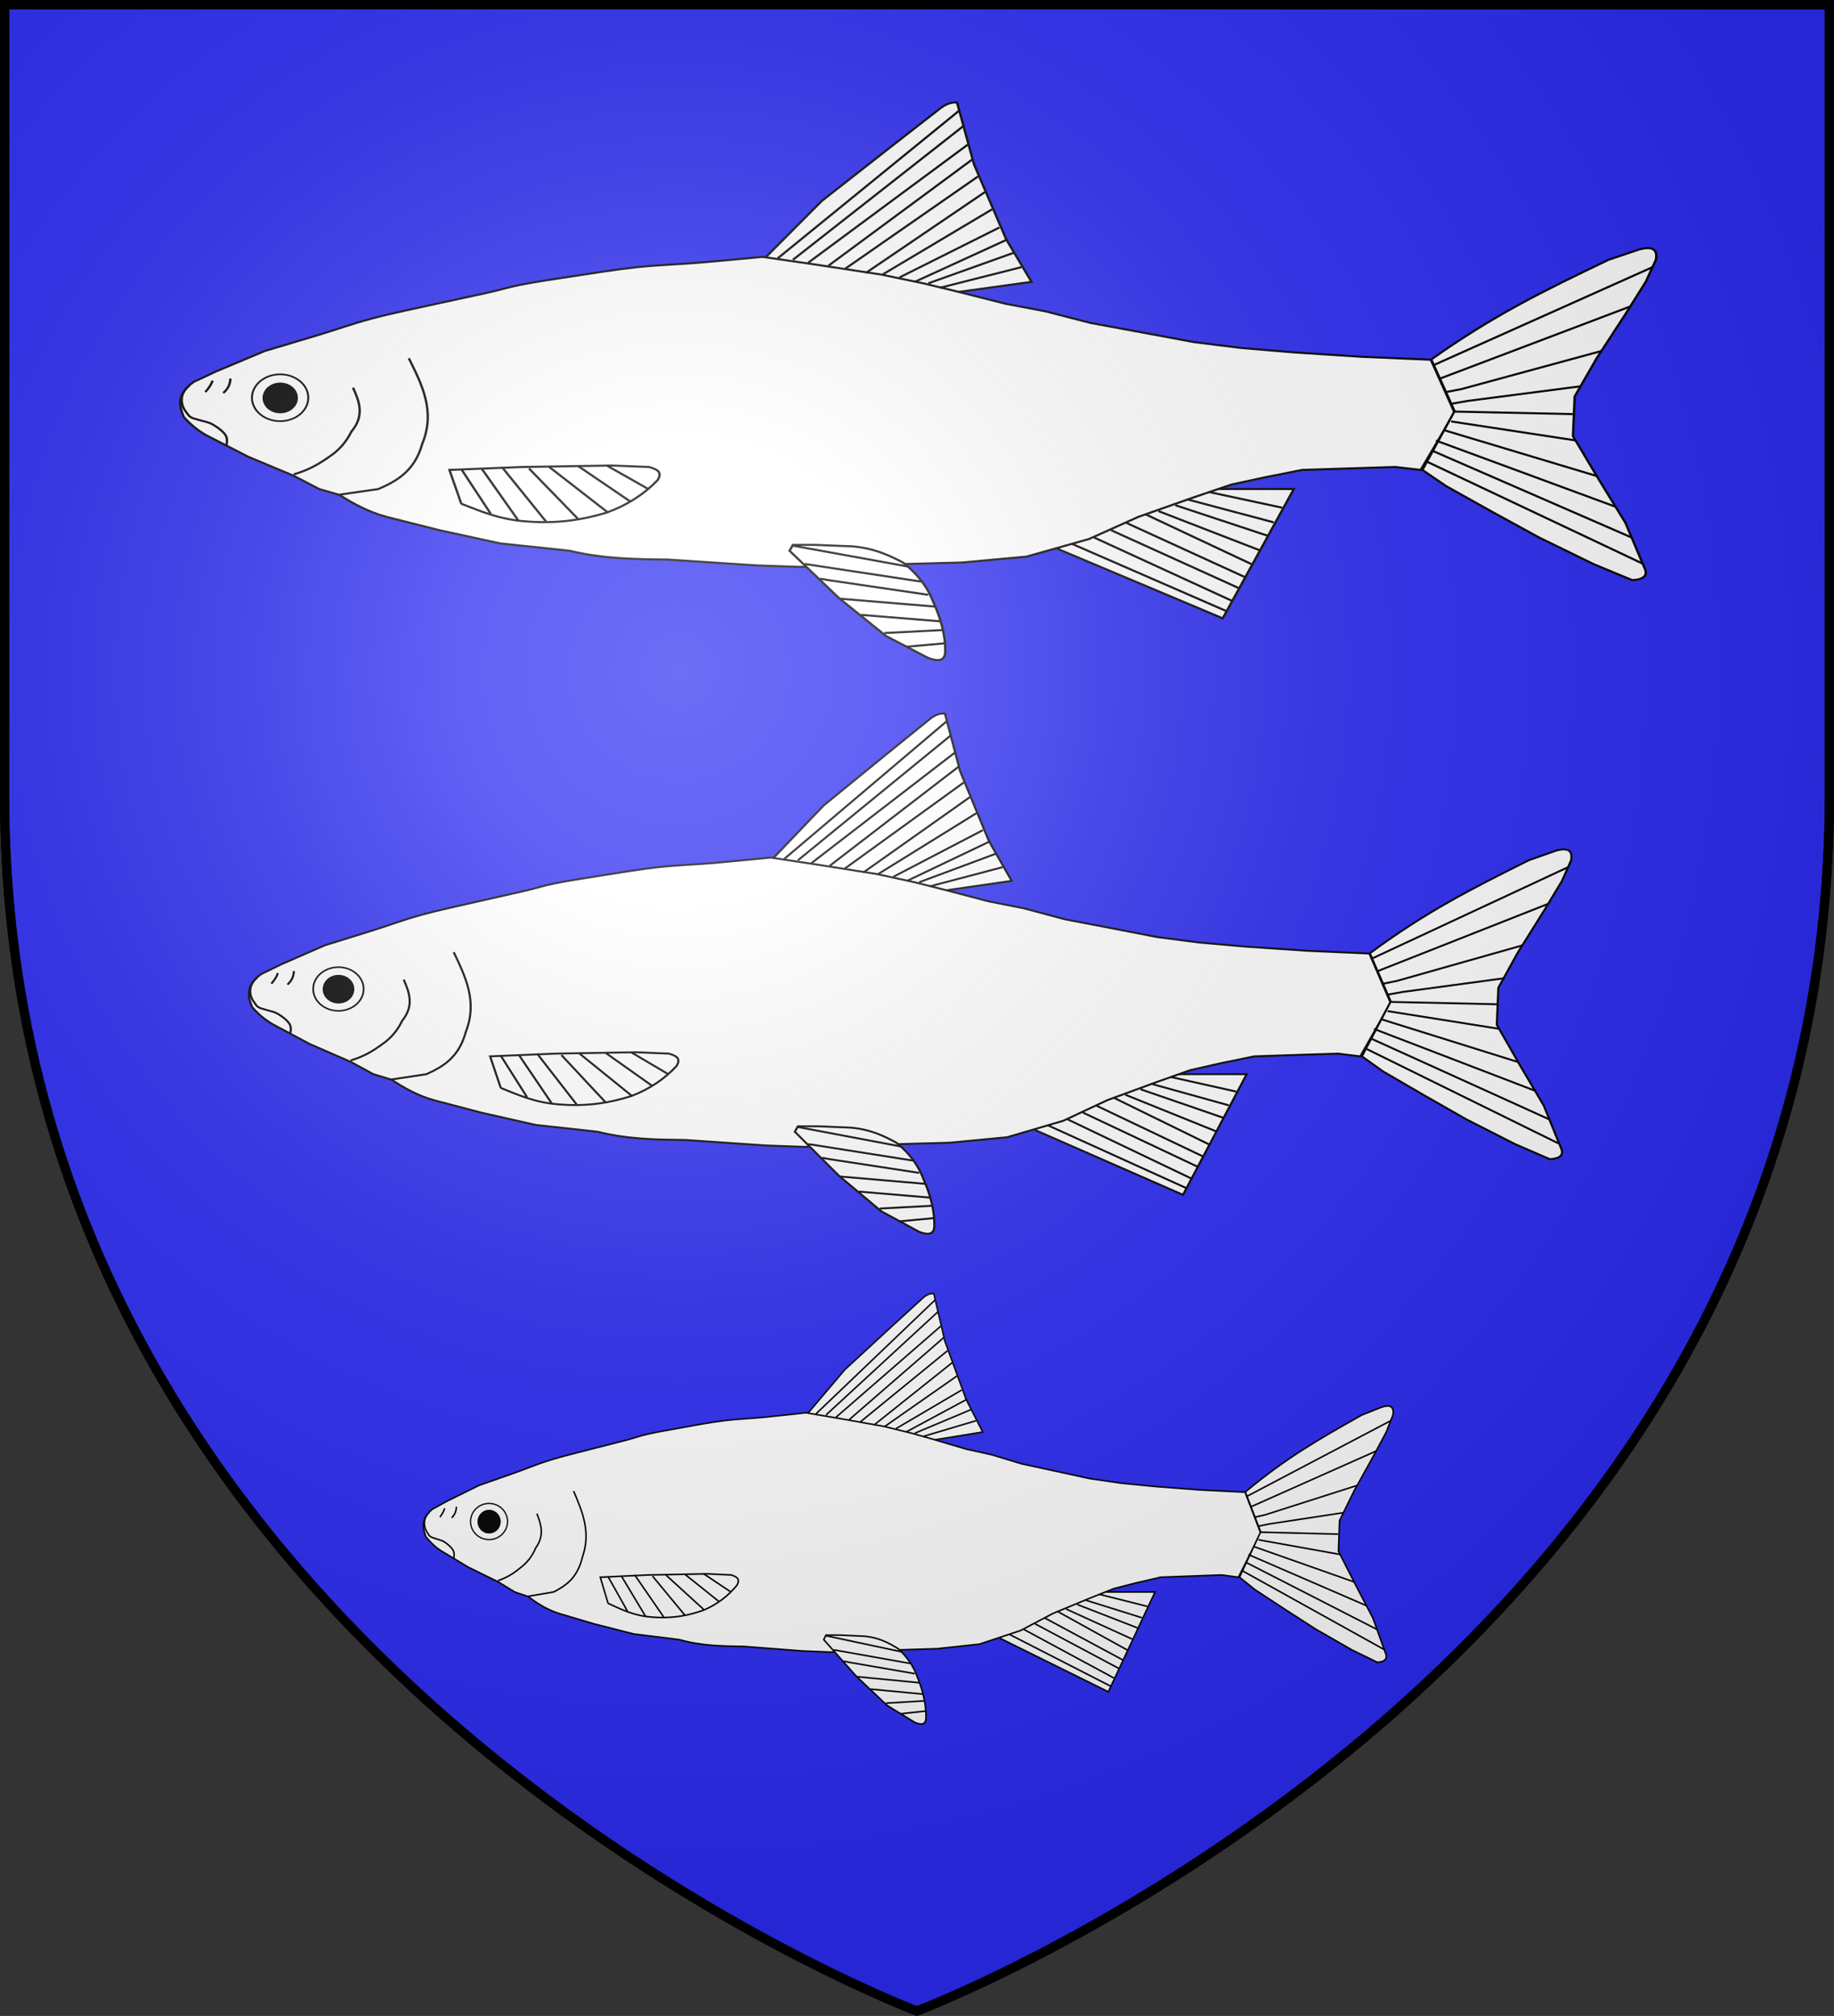<?xml version="1.0" encoding="UTF-8" standalone="no"?>
<!-- Generator: Adobe Illustrator 19.2.0, SVG Export Plug-In . SVG Version: 6.00 Build 0)  -->

<svg
   xmlns:dc="http://purl.org/dc/elements/1.1/"
   xmlns:cc="http://creativecommons.org/ns#"
   xmlns:rdf="http://www.w3.org/1999/02/22-rdf-syntax-ns#"
   xmlns:svg="http://www.w3.org/2000/svg"
   xmlns="http://www.w3.org/2000/svg"
   xmlns:xlink="http://www.w3.org/1999/xlink"
   xmlns:sodipodi="http://sodipodi.sourceforge.net/DTD/sodipodi-0.dtd"
   xmlns:inkscape="http://www.inkscape.org/namespaces/inkscape"
   version="1.1"
   id="svg2"
   x="0px"
   y="0px"
   viewBox="0 0 600 659.5"
   style="enable-background:new 0 0 600 659.5;"
   xml:space="preserve"
   sodipodi:docname="Roache arms.svg"
   inkscape:version="0.92.0 r15299"><rect x="0" y="0" width="600" height="659.5" fill="#333333" stroke="none"/><defs
     id="defs4506" /><sodipodi:namedview
     pagecolor="#ffffff"
     bordercolor="#666666"
     borderopacity="1"
     objecttolerance="10"
     gridtolerance="10"
     guidetolerance="10"
     inkscape:pageopacity="0"
     inkscape:pageshadow="2"
     inkscape:window-width="1366"
     inkscape:window-height="705"
     id="namedview4504"
     showgrid="false"
     inkscape:zoom="0.81273692"
     inkscape:cx="300"
     inkscape:cy="325.67167"
     inkscape:window-x="-8"
     inkscape:window-y="-8"
     inkscape:window-maximized="1"
     inkscape:current-layer="svg2" /><style
     type="text/css"
     id="style4485">
	.st0{fill:#E20909;stroke:#000000;stroke-width:3;stroke-miterlimit:10;}
	.st1{fill:#FCEF3C;stroke:#000000;stroke-width:3;stroke-miterlimit:10;}
	.st2{fill:url(#path2875_1_);stroke:#000000;stroke-width:3;stroke-miterlimit:10;}
</style><desc
     id="desc4">SVG coat of arms</desc><g
     id="g9370"
     transform="matrix(0.607,0,0,0.694,-525.206,251.961)"
     sodipodi:insensitive="true" /><g
     id="g2137"
     transform="translate(-1456.132,-460.604)"
     sodipodi:insensitive="true" /><path
     id="path2875_5_"
     class="st0"
     d="m 300,657.9 c 0,0 298.5,-112.3 298.5,-397.8 V 1.5 H 1.5 V 260.1 C 1.5,545.6 300,657.9 300,657.9 Z"
     sodipodi:insensitive="true"
     inkscape:connector-curvature="0"
     style="fill:#2b2bf2;stroke:#000000;stroke-width:3;stroke-miterlimit:10;fill-opacity:1" /><radialGradient
     id="path2875_1_"
     cx="-580.293"
     cy="-419.117"
     r="299.822"
     gradientTransform="matrix(1.353 0 0 1.349 1007.274 784.862)"
     gradientUnits="userSpaceOnUse"><stop
       offset="0"
       style="stop-color:#FFFFFF;stop-opacity:0.314"
       id="stop4493" /><stop
       offset="0.19"
       style="stop-color:#FFFFFF;stop-opacity:0.251"
       id="stop4495" /><stop
       offset="0.6"
       style="stop-color:#6B6B6B;stop-opacity:0.126"
       id="stop4497" /><stop
       offset="1"
       style="stop-color:#000000;stop-opacity:0.126"
       id="stop4499" /></radialGradient><g
     id="g5561"
     sodipodi:insensitive="true"><g
       id="g3529"
       transform="matrix(0.775,0,0,0.673,570.558,-214.313)"
       sodipodi:insensitive="true"><path
         inkscape:connector-curvature="0"
         style="fill:#ffffff;fill-rule:evenodd;stroke:#000000;stroke-width:1px;stroke-linecap:butt;stroke-linejoin:miter;stroke-opacity:1"
         d="m -222.191,556.165 h 32.143 l -30,62.857 -69.286,-33.571 -1.429,-23.571 71.429,-24.286 z"
         id="path3585-2"
         sodipodi:insensitive="true" /><path
         inkscape:connector-curvature="0"
         style="fill:#ffffff;fill-rule:evenodd;stroke:#000000;stroke-width:1px;stroke-linecap:butt;stroke-linejoin:miter;stroke-opacity:1"
         d="m -300.763,455.45 -31.429,5 -9.286,22.143 -88.571,-22.143 17.857,-17.857 22.857,-26.429 29.286,-26.429 20.714,-18.571 c 2.758,-2.461 5.056,-3.081 7.143,-2.857 l 7.143,30 13.571,36.429 z"
         id="path3587-3"
         sodipodi:insensitive="true" /><path
         inkscape:connector-curvature="0"
         style="fill:#ffffff;fill-rule:evenodd;stroke:#000000;stroke-width:1px;stroke-linecap:butt;stroke-linejoin:miter;stroke-opacity:1"
         d="m -122.192,519.022 -10,-25.714 -29.286,-1.429 -28.571,-2.143 -22.143,-2.143 -20,-2.857 -20,-4.286 -23.571,-5 -19.286,-5.714 -16.429,-3.571 -22.143,-6.429 -12.857,-3.571 -17.857,-4.286 -28.571,-5 -21.429,-3.571 c 0,0 -18.333,2.026 -27.143,2.857 -8.81,0.831 -17.016,1.077 -25.714,2.143 -8.698,1.066 -18.215,2.85 -26.429,4.286 -8.214,1.436 -16.915,2.906 -22.857,4.286 -5.942,1.38 -6.91,2.002 -12.857,3.571 -5.947,1.569 -14.523,3.576 -22.857,5.714 -8.335,2.138 -18.931,4.61 -27.143,7.143 -8.212,2.533 -14.643,5.238 -22.143,7.857 -7.5,2.62 -22.857,7.857 -22.857,7.857 l -20.714,10 -9.286,5 c -7.262,5.714 -6.429,11.429 -4.286,17.143 3.333,4.286 7.143,7.619 11.429,10 l 15.714,9.286 19.286,9.286 10.714,6.429 8.571,2.857 c 5.935,4.303 12.18,8.296 20,10.714 l 22.143,6.429 25.714,6.429 29.286,3.571 c 14.427,3.99 27.919,4.102 41.429,4.286 l 37.857,2.857 17.857,0.714 45,-1.429 23.571,-0.714 27.143,-2.857 26.429,-8.571 20.714,-10.714 22.857,-9.286 16.429,-6.429 14.286,-3.571 15.714,-3.571 19.286,-0.714 20,-0.714 10.714,1.429 z"
         id="path3579-4"
         sodipodi:insensitive="true" /><path
         inkscape:connector-curvature="0"
         style="fill:none;fill-rule:evenodd;stroke:#000000;stroke-width:1px;stroke-linecap:butt;stroke-linejoin:miter;stroke-opacity:1"
         d="M -122.192,519.022 Z"
         id="path3581-4"
         sodipodi:insensitive="true" /><path
         inkscape:connector-curvature="0"
         style="fill:#ffffff;fill-rule:evenodd;stroke:#000000;stroke-width:1px;stroke-linecap:butt;stroke-linejoin:miter;stroke-opacity:1"
         d="m -132.018,493.185 c 26.278,-21.44 46.7,-32.931 74.827,-48.449 l 12.857,-5 c 5.895,-1.847 7.98,0.116 7.143,5 l -4.286,10.714 -8.571,15.714 -12.143,21.429 -9.286,18.571 -0.714,19.286 10.714,20.714 11.429,21.429 7.857,21.429 c 2.006,4.347 -0.284,6.115 -5,6.429 l -16.429,-7.857 -22.857,-12.857 -19.286,-12.143 -20,-12.857 -10,-7.857 13.571,-28.571 z"
         id="path3583-1"
         sodipodi:insensitive="true" /><path
         inkscape:connector-curvature="0"
         style="fill:#ffffff;fill-rule:evenodd;stroke:#000000;stroke-width:1px;stroke-linecap:butt;stroke-linejoin:miter;stroke-opacity:1"
         d="m -402.906,586.165 20.714,22.857 20,18.571 17.857,10.714 c 4.19,1.761 6.985,1.429 7.143,-2.857 0.174,-8.095 -1.813,-16.19 -5,-24.286 -2.122,-6.158 -5.39,-12.459 -12.857,-19.286 -5.96,-3.566 -12.161,-6.938 -21.429,-7.857 l -15.714,-0.714 h -9.286 z"
         id="path3589-4"
         sodipodi:insensitive="true" /><path
         inkscape:connector-curvature="0"
         style="fill:#ffffff;fill-rule:evenodd;stroke:#000000;stroke-width:1px;stroke-linecap:butt;stroke-linejoin:miter;stroke-opacity:1"
         d="m -541.477,563.308 -5,-16.429 30.714,-1.429 37.857,-0.714 15.714,0.714 c 2.878,1.088 5.934,2.065 3.571,6.429 -5.684,6.753 -12.73,12.092 -21.429,15.714 -9.736,3.403 -20.53,5.572 -34.286,4.286 -11.223,-0.969 -18.971,-4.954 -27.143,-8.571 z"
         id="path3591-7"
         sodipodi:insensitive="true" /><path
         inkscape:connector-curvature="0"
         style="fill:none;fill-rule:evenodd;stroke:#000000;stroke-width:1px;stroke-linecap:butt;stroke-linejoin:miter;stroke-opacity:1"
         d="m -563.62,492.593 c 5.561,12.896 11.292,25.749 5.714,41.429 -3.219,13.324 -10.664,18.195 -18.571,22.143 l -17.143,2.857"
         id="path3593-4"
         sodipodi:insensitive="true" /><path
         inkscape:connector-curvature="0"
         style="fill:none;fill-rule:evenodd;stroke:#000000;stroke-width:1px;stroke-linecap:butt;stroke-linejoin:miter;stroke-opacity:1"
         d="m -587.192,506.879 c 2.717,6.814 4.977,13.68 -0.714,21.429 -2.143,5 -5.238,9.048 -9.286,12.143 -3.964,3.202 -8.221,6.307 -15,8.571"
         id="path3595-3"
         sodipodi:insensitive="true" /><path
         inkscape:connector-curvature="0"
         style="fill:none;fill-rule:evenodd;stroke:#000000;stroke-width:1px;stroke-linecap:butt;stroke-linejoin:miter;stroke-opacity:1"
         d="m -640.763,535.45 c 0,0 0.834,-2.986 0,-5 -0.834,-2.014 -3.727,-4.434 -5.714,-5.714 -1.988,-1.28 -4.168,-1.544 -5.714,-2.143 -1.546,-0.599 -2.59,-0.677 -3.571,-1.429 -0.981,-0.752 -0.833,-0.952 -2.143,-2.857 -1.31,-1.905 -3.449,-7.59 1.551,-12.352"
         id="path3597-3"
         sodipodi:insensitive="true" /><circle
         style="fill:none;fill-opacity:1;stroke:#ffffff;stroke-width:0.879;stroke-opacity:1"
         id="path3601-7"
         cx="-617.549"
         cy="512.95"
         r="12.56"
         sodipodi:insensitive="true" /><circle
         style="fill:#000000;fill-opacity:1;stroke:#ffffff;stroke-width:0.541;stroke-opacity:1"
         id="path3601-8-4"
         cx="-617.906"
         cy="511.879"
         r="7.729"
         sodipodi:insensitive="true" /><path
         inkscape:connector-curvature="0"
         style="fill:none;fill-rule:evenodd;stroke:#000000;stroke-width:1px;stroke-linecap:butt;stroke-linejoin:miter;stroke-opacity:1"
         d="m -407.906,444.022 76.472,-71.681"
         id="path3618-1"
         sodipodi:insensitive="true" /><path
         inkscape:connector-curvature="0"
         style="fill:none;fill-rule:evenodd;stroke:#000000;stroke-width:1px;stroke-linecap:butt;stroke-linejoin:miter;stroke-opacity:1"
         d="m -401.477,444.736 71.934,-65"
         id="path3620-4"
         sodipodi:insensitive="true" /><path
         inkscape:connector-curvature="0"
         style="fill:none;fill-rule:evenodd;stroke:#000000;stroke-width:1px;stroke-linecap:butt;stroke-linejoin:miter;stroke-opacity:1"
         d="m -395.049,446.165 67.395,-57.439"
         id="path3622-8"
         sodipodi:insensitive="true" /><path
         inkscape:connector-curvature="0"
         style="fill:none;fill-rule:evenodd;stroke:#000000;stroke-width:1px;stroke-linecap:butt;stroke-linejoin:miter;stroke-opacity:1"
         d="m -386.477,447.593 60.758,-51.681"
         id="path3624-6"
         sodipodi:insensitive="true" /><path
         inkscape:connector-curvature="0"
         style="fill:none;fill-rule:evenodd;stroke:#000000;stroke-width:1px;stroke-linecap:butt;stroke-linejoin:miter;stroke-opacity:1"
         d="m -379.334,449.022 55.967,-44.791"
         id="path3626-3"
         sodipodi:insensitive="true" /><path
         inkscape:connector-curvature="0"
         style="fill:none;fill-rule:evenodd;stroke:#000000;stroke-width:1px;stroke-linecap:butt;stroke-linejoin:miter;stroke-opacity:1"
         d="m -370.763,451.165 50.296,-39.329"
         id="path3628-9"
         sodipodi:insensitive="true" /><path
         inkscape:connector-curvature="0"
         style="fill:none;fill-rule:evenodd;stroke:#000000;stroke-width:1px;stroke-linecap:butt;stroke-linejoin:miter;stroke-opacity:1"
         d="m -363.62,451.879 46.219,-31.681"
         id="path3630-6"
         sodipodi:insensitive="true" /><path
         inkscape:connector-curvature="0"
         style="fill:none;fill-rule:evenodd;stroke:#000000;stroke-width:1px;stroke-linecap:butt;stroke-linejoin:miter;stroke-opacity:1"
         d="m -356.477,453.308 42.143,-24.286"
         id="path3632-0"
         sodipodi:insensitive="true" /><path
         inkscape:connector-curvature="0"
         style="fill:none;fill-rule:evenodd;stroke:#000000;stroke-width:1px;stroke-linecap:butt;stroke-linejoin:miter;stroke-opacity:1"
         d="m -350.049,455.45 39.286,-20.714"
         id="path3634-4"
         sodipodi:insensitive="true" /><path
         inkscape:connector-curvature="0"
         style="fill:none;fill-rule:evenodd;stroke:#000000;stroke-width:1px;stroke-linecap:butt;stroke-linejoin:miter;stroke-opacity:1"
         d="m -344.334,456.165 36.429,-15"
         id="path3636-9"
         sodipodi:insensitive="true" /><path
         inkscape:connector-curvature="0"
         style="fill:none;fill-rule:evenodd;stroke:#000000;stroke-width:1px;stroke-linecap:butt;stroke-linejoin:miter;stroke-opacity:1"
         d="m -339.334,458.308 34.286,-10"
         id="path3638-3"
         sodipodi:insensitive="true" /><path
         inkscape:connector-curvature="0"
         style="fill:none;fill-rule:evenodd;stroke:#000000;stroke-width:1px;stroke-linecap:butt;stroke-linejoin:miter;stroke-opacity:1"
         d="m -121.982,518.517 49.668,1.219"
         id="path3640-1"
         sodipodi:insensitive="true" /><path
         inkscape:connector-curvature="0"
         style="fill:none;fill-rule:evenodd;stroke:#000000;stroke-width:1px;stroke-linecap:butt;stroke-linejoin:miter;stroke-opacity:1"
         d="m -123.62,514.736 7.143,-1.429 47.857,-7.143"
         id="path3642-5"
         sodipodi:insensitive="true" /><path
         inkscape:connector-curvature="0"
         style="fill:none;fill-rule:evenodd;stroke:#000000;stroke-width:1px;stroke-linecap:butt;stroke-linejoin:miter;stroke-opacity:1"
         d="m -125.763,509.022 6.429,-1.429 59.286,-18.571"
         id="path3644-9"
         sodipodi:insensitive="true" /><path
         inkscape:connector-curvature="0"
         style="fill:none;fill-rule:evenodd;stroke:#000000;stroke-width:1px;stroke-linecap:butt;stroke-linejoin:miter;stroke-opacity:1"
         d="m -128.62,502.593 80.296,-35.043"
         id="path3646-7"
         sodipodi:insensitive="true" /><path
         inkscape:connector-curvature="0"
         style="fill:none;fill-rule:evenodd;stroke:#000000;stroke-width:1px;stroke-linecap:butt;stroke-linejoin:miter;stroke-opacity:1"
         d="M -131.477,496.165 -38.62,448.308"
         id="path3648-1"
         sodipodi:insensitive="true" /><path
         inkscape:connector-curvature="0"
         style="fill:none;fill-rule:evenodd;stroke:#000000;stroke-width:1px;stroke-linecap:butt;stroke-linejoin:miter;stroke-opacity:1"
         d="m -123.62,523.308 52.857,9.286"
         id="path3650-4"
         sodipodi:insensitive="true" /><path
         inkscape:connector-curvature="0"
         style="fill:none;fill-rule:evenodd;stroke:#000000;stroke-width:1px;stroke-linecap:butt;stroke-linejoin:miter;stroke-opacity:1"
         d="m -126.477,527.593 64.12,22.186"
         id="path3652-3"
         sodipodi:insensitive="true" /><path
         inkscape:connector-curvature="0"
         style="fill:none;fill-rule:evenodd;stroke:#000000;stroke-width:1px;stroke-linecap:butt;stroke-linejoin:miter;stroke-opacity:1"
         d="m -130.049,532.593 75.714,32.143"
         id="path3654-2"
         sodipodi:insensitive="true" /><path
         inkscape:connector-curvature="0"
         style="fill:none;fill-rule:evenodd;stroke:#000000;stroke-width:1px;stroke-linecap:butt;stroke-linejoin:miter;stroke-opacity:1"
         d="m -131.477,537.593 84.12,42.186"
         id="path3656-6"
         sodipodi:insensitive="true" /><path
         inkscape:connector-curvature="0"
         style="fill:none;fill-rule:evenodd;stroke:#000000;stroke-width:1px;stroke-linecap:butt;stroke-linejoin:miter;stroke-opacity:1"
         d="m -134.334,542.593 91.472,49.791"
         id="path3658-0"
         sodipodi:insensitive="true" /><path
         inkscape:connector-curvature="0"
         style="fill:none;fill-rule:evenodd;stroke:#000000;stroke-width:1px;stroke-linecap:butt;stroke-linejoin:miter;stroke-opacity:1"
         d="m -283.707,582.802 65.087,32.648"
         id="path3660-6"
         sodipodi:insensitive="true" /><path
         inkscape:connector-curvature="0"
         style="fill:none;fill-rule:evenodd;stroke:#000000;stroke-width:1px;stroke-linecap:butt;stroke-linejoin:miter;stroke-opacity:1"
         d="m -274.334,579.736 58.24,30.801"
         id="path3662-9"
         sodipodi:insensitive="true" /><path
         inkscape:connector-curvature="0"
         style="fill:none;fill-rule:evenodd;stroke:#000000;stroke-width:1px;stroke-linecap:butt;stroke-linejoin:miter;stroke-opacity:1"
         d="m -267.192,576.165 53.997,28.196"
         id="path3664-6"
         sodipodi:insensitive="true" /><path
         inkscape:connector-curvature="0"
         style="fill:none;fill-rule:evenodd;stroke:#000000;stroke-width:1px;stroke-linecap:butt;stroke-linejoin:miter;stroke-opacity:1"
         d="m -260.763,572.593 49.921,26.306"
         id="path3666-4"
         sodipodi:insensitive="true" /><path
         inkscape:connector-curvature="0"
         style="fill:none;fill-rule:evenodd;stroke:#000000;stroke-width:1px;stroke-linecap:butt;stroke-linejoin:miter;stroke-opacity:1"
         d="m -252.906,568.308 45.007,24.372"
         id="path3668-2"
         sodipodi:insensitive="true" /><path
         inkscape:connector-curvature="0"
         style="fill:none;fill-rule:evenodd;stroke:#000000;stroke-width:1px;stroke-linecap:butt;stroke-linejoin:miter;stroke-opacity:1"
         d="m -247.191,566.879 42.865,19.12"
         id="path3670-2"
         sodipodi:insensitive="true" /><path
         inkscape:connector-curvature="0"
         style="fill:none;fill-rule:evenodd;stroke:#000000;stroke-width:1px;stroke-linecap:butt;stroke-linejoin:miter;stroke-opacity:1"
         d="m -240.049,564.022 39.041,14.877"
         id="path3672-7"
         sodipodi:insensitive="true" /><path
         inkscape:connector-curvature="0"
         style="fill:none;fill-rule:evenodd;stroke:#000000;stroke-width:1px;stroke-linecap:butt;stroke-linejoin:miter;stroke-opacity:1"
         d="m -235.049,561.165 36.559,11.219"
         id="path3674-1"
         sodipodi:insensitive="true" /><path
         inkscape:connector-curvature="0"
         style="fill:none;fill-rule:evenodd;stroke:#000000;stroke-width:1px;stroke-linecap:butt;stroke-linejoin:miter;stroke-opacity:1"
         d="m -225.929,557.593 30.967,7.648"
         id="path3676-6"
         sodipodi:insensitive="true" /><path
         inkscape:connector-curvature="0"
         style="fill:none;fill-rule:evenodd;stroke:#000000;stroke-width:1px;stroke-linecap:butt;stroke-linejoin:miter;stroke-opacity:1"
         d="m -401.521,583.683 48.492,10.13"
         id="path3688-0"
         sodipodi:insensitive="true" /><path
         inkscape:connector-curvature="0"
         style="fill:none;fill-rule:evenodd;stroke:#000000;stroke-width:1px;stroke-linecap:butt;stroke-linejoin:miter;stroke-opacity:1"
         d="m -396.477,592.593 49.12,8.571"
         id="path3690-0"
         sodipodi:insensitive="true" /><path
         inkscape:connector-curvature="0"
         style="fill:none;fill-rule:evenodd;stroke:#000000;stroke-width:1px;stroke-linecap:butt;stroke-linejoin:miter;stroke-opacity:1"
         d="m -390.049,599.736 3.571,0.714 42.143,7.143"
         id="path3692-6"
         sodipodi:insensitive="true" /><path
         inkscape:connector-curvature="0"
         style="fill:none;fill-rule:evenodd;stroke:#000000;stroke-width:1px;stroke-linecap:butt;stroke-linejoin:miter;stroke-opacity:1"
         d="m -381.607,609.484 40.217,3.824"
         id="path3694-9"
         sodipodi:insensitive="true" /><path
         inkscape:connector-curvature="0"
         style="fill:none;fill-rule:evenodd;stroke:#000000;stroke-width:1px;stroke-linecap:butt;stroke-linejoin:miter;stroke-opacity:1"
         d="m -372.74,617.341 33.406,3.11"
         id="path3696-4"
         sodipodi:insensitive="true" /><path
         inkscape:connector-curvature="0"
         style="fill:none;fill-rule:evenodd;stroke:#000000;stroke-width:1px;stroke-linecap:butt;stroke-linejoin:miter;stroke-opacity:1"
         d="m -362.906,626.165 24.372,-1.429"
         id="path3698-5"
         sodipodi:insensitive="true" /><path
         inkscape:connector-curvature="0"
         style="fill:none;fill-rule:evenodd;stroke:#000000;stroke-width:1px;stroke-linecap:butt;stroke-linejoin:miter;stroke-opacity:1"
         d="m -353.707,632.846 16.183,-1.681"
         id="path3700-0"
         sodipodi:insensitive="true" /><path
         inkscape:connector-curvature="0"
         style="fill:none;fill-rule:evenodd;stroke:#000000;stroke-width:1px;stroke-linecap:butt;stroke-linejoin:miter;stroke-opacity:1"
         d="m -541.268,546.836 12.186,21.306"
         id="path3702-2"
         sodipodi:insensitive="true" /><path
         inkscape:connector-curvature="0"
         style="fill:none;fill-rule:evenodd;stroke:#000000;stroke-width:1px;stroke-linecap:butt;stroke-linejoin:miter;stroke-opacity:1"
         d="m -532.906,546.165 15.505,25.296"
         id="path3704-3"
         sodipodi:insensitive="true" /><path
         inkscape:connector-curvature="0"
         style="fill:none;fill-rule:evenodd;stroke:#000000;stroke-width:1px;stroke-linecap:butt;stroke-linejoin:miter;stroke-opacity:1"
         d="m -524.334,545.45 18.571,26.429"
         id="path3706-3"
         sodipodi:insensitive="true" /><path
         inkscape:connector-curvature="0"
         style="fill:none;fill-rule:evenodd;stroke:#000000;stroke-width:1px;stroke-linecap:butt;stroke-linejoin:miter;stroke-opacity:1"
         d="m -512.906,546.165 20.714,24.538"
         id="path3708-4"
         sodipodi:insensitive="true" /><path
         inkscape:connector-curvature="0"
         style="fill:none;fill-rule:evenodd;stroke:#000000;stroke-width:1px;stroke-linecap:butt;stroke-linejoin:miter;stroke-opacity:1"
         d="m -504.334,545.45 24.582,21.977"
         id="path3710-4"
         sodipodi:insensitive="true" /><path
         inkscape:connector-curvature="0"
         style="fill:none;fill-rule:evenodd;stroke:#000000;stroke-width:1px;stroke-linecap:butt;stroke-linejoin:miter;stroke-opacity:1"
         d="m -492.105,545.032 21.89,17.143"
         id="path3712-9"
         sodipodi:insensitive="true" /><path
         inkscape:connector-curvature="0"
         style="fill:none;fill-rule:evenodd;stroke:#000000;stroke-width:1px;stroke-linecap:butt;stroke-linejoin:miter;stroke-opacity:1"
         d="m -480.049,544.736 17.186,11.219"
         id="path3714-1"
         sodipodi:insensitive="true" /><ellipse
         style="fill:none;fill-opacity:1;stroke:#000000;stroke-width:0.814;stroke-opacity:1"
         id="path3601-8-0-5"
         cx="-617.955"
         cy="511.789"
         rx="11.886"
         ry="11.381"
         sodipodi:insensitive="true" /><path
         inkscape:connector-curvature="0"
         style="fill:none;fill-rule:evenodd;stroke:#000000;stroke-width:1px;stroke-linecap:butt;stroke-linejoin:miter;stroke-opacity:1"
         d="m -649.522,509.011 c 1.619,-2.071 2.629,-3.923 3.03,-5.556"
         id="path3853-3"
         sodipodi:insensitive="true" /><path
         inkscape:connector-curvature="0"
         style="fill:none;fill-rule:evenodd;stroke:#000000;stroke-width:1px;stroke-linecap:butt;stroke-linejoin:miter;stroke-opacity:1"
         d="m -641.946,509.516 c 1.484,-1.646 2.87,-3.44 3.03,-7.071"
         id="path3855-9"
         sodipodi:insensitive="true" /></g><use
       height="100%"
       width="100%"
       transform="matrix(0.657,0,0,0.772,99.782,397.301)"
       id="use5371"
       xlink:href="#g3529"
       y="0"
       x="0"
       sodipodi:insensitive="true" /><use
       height="100%"
       width="100%"
       transform="matrix(0.896,0,0,0.933,28.598,202.145)"
       id="use5497"
       xlink:href="#g3529"
       y="0"
       x="0"
       sodipodi:insensitive="true" /></g><path
     id="path2875_3_"
     class="st2"
     d="m 299.9,657.9 c 0,0 298.6,-112.3 298.6,-397.8 V 1.5 H 1.5 v 258.6 c 0,285.5 298.4,397.8 298.4,397.8 z"
     inkscape:connector-curvature="0"
     style="fill:url(#path2875_1_);stroke:#000000;stroke-width:3;stroke-miterlimit:10" /></svg>